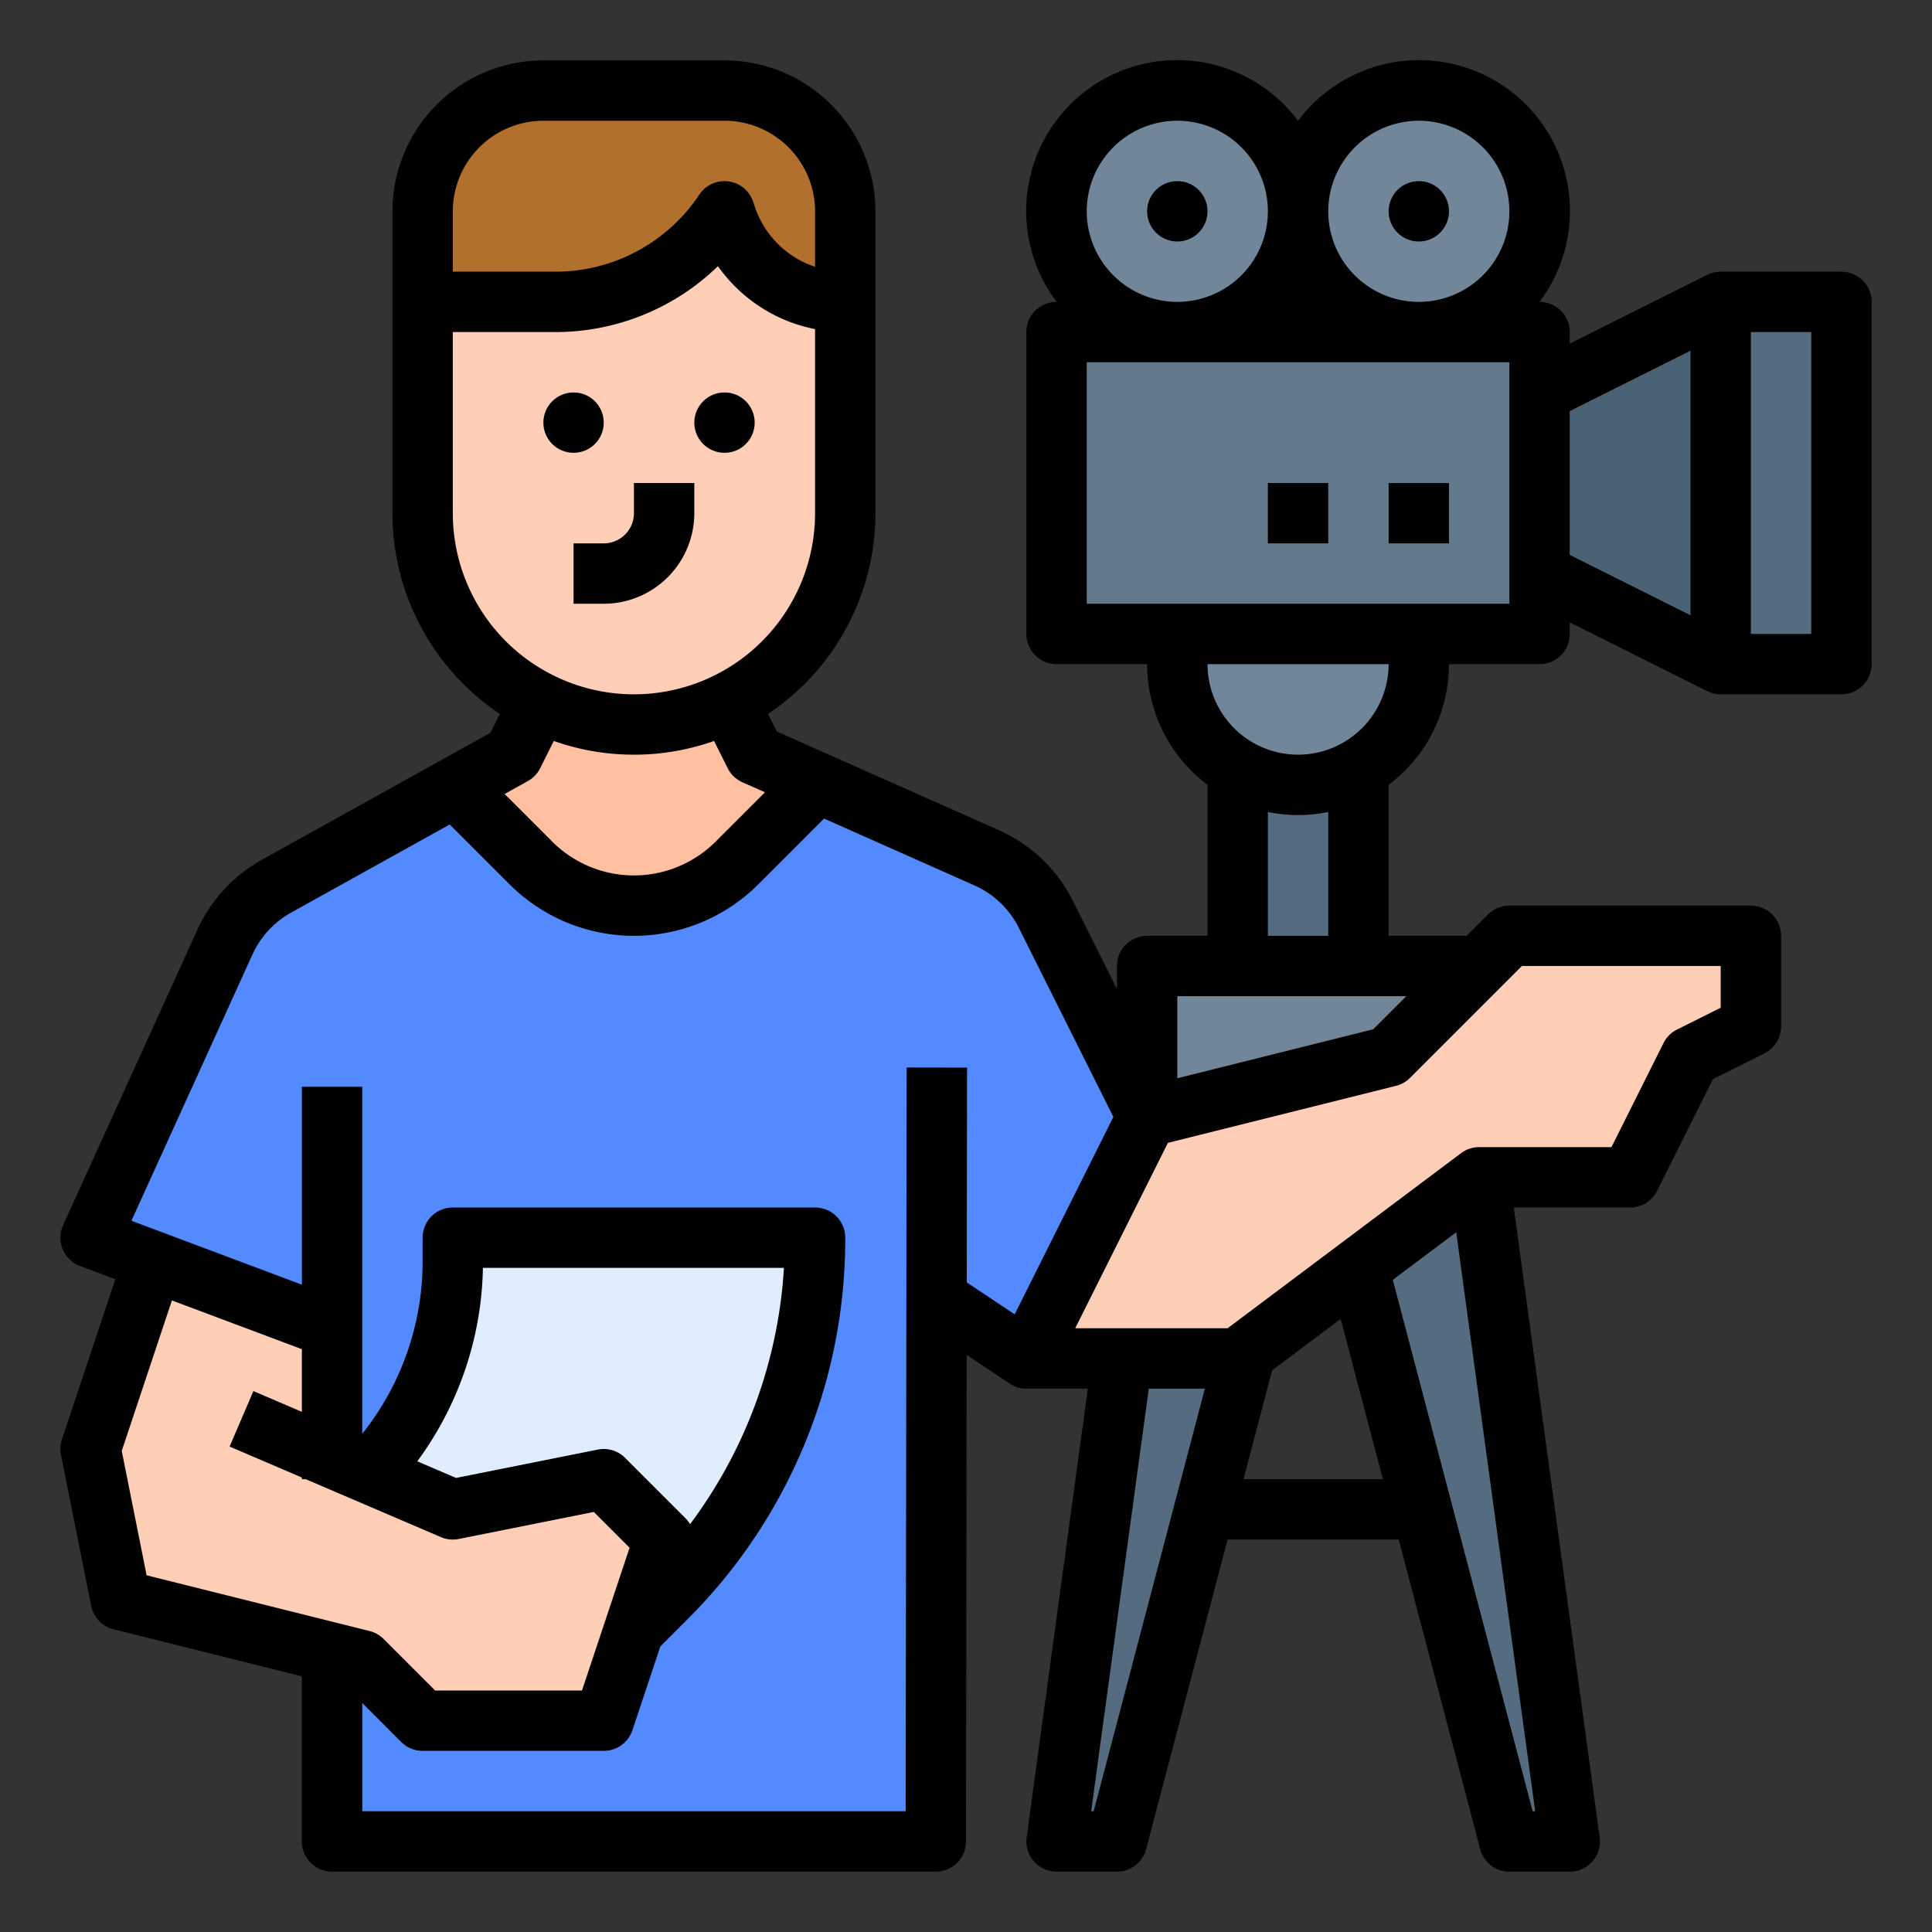 <svg id="filled_outline" height="512" viewBox="0 0 512 512" width="512" xmlns="http://www.w3.org/2000/svg" data-name="filled outline"><rect x="0" y="0" width="512" height="512" fill="#333333" stroke="none"/><path d="m392 312 24 176h-16l-46.316-176z" fill="#556c80"/><path d="m304 256h88v48h-88z" fill="#718799"/><path d="m304 296-32 64-23.72-15.82-.08-.05-.2 143.87h-160v-136l-26.95-10.11-37.05-13.89 35.63-78.39a31.977 31.977 0 0 1 13.59-14.73l47.35-26.31 15.43-8.57 8-16h48l8 16 16.61 7.39 44.9 19.95a31.973 31.973 0 0 1 15.62 14.93z" fill="#548aff"/><path d="m272 360h56l64-48h40l16-32 16-8v-24h-64l-32 32-64 16z" fill="#ffceb6"/><path d="m216.61 207.39-21.3 21.3a38.628 38.628 0 0 1 -54.62 0l-20.12-20.12 15.43-8.57 8-16h48l8 16z" fill="#ffbfa1"/><path d="m96 392a81.941 81.941 0 0 0 24-57.941v-6.059h96v0a135.196 135.196 0 0 1 -39.598 95.598l-8.402 8.402z" fill="#e0edff"/><path d="m280 88h128v80h-128z" fill="#62798c"/><circle cx="312" cy="56" fill="#718799" r="32"/><circle cx="376" cy="56" fill="#718799" r="32"/><g fill="#556c80"><path d="m408 152 48 24h32v-96h-32l-48 24z"/><path d="m328 200h32v56h-32z"/><path d="m297.455 360-17.455 128h16l33.684-128z"/></g><path d="m456 176v-96l-48 24v48z" fill="#4b6275"/><path d="m40.593 334.221-16.593 49.779 8 40 64 16 16 16h48l16-48-16-16-40 8-32-13.714v-34.286z" fill="#ffceb6"/><path d="m224 56v80a56 56 0 0 1 -56 56h-0a56 56 0 0 1 -56-56v-80z" fill="#ffceb6"/><path d="m112 80h35.156a53.896 53.896 0 0 0 44.844-24l.411 1.232a33.298 33.298 0 0 0 31.589 22.768v-24a32 32 0 0 0 -32-32h-48a32 32 0 0 0 -32 32z" fill="#b1712c"/><path d="m312 168h64a0 0 0 0 1 0 0v8a32 32 0 0 1 -32 32 32 32 0 0 1 -32-32v-8a0 0 0 0 1 0 0z" fill="#718799"/><path d="m152 144v16h8a24.027 24.027 0 0 0 24-24v-8h-16v8a8.009 8.009 0 0 1 -8 8z"/><circle cx="152" cy="112" r="8"/><circle cx="192" cy="112" r="8"/><circle cx="312" cy="56" r="8"/><circle cx="376" cy="56" r="8"/><path d="m368 128h16v16h-16z"/><path d="m336 128h16v16h-16z"/><path d="m488 72h-32a7.999 7.999 0 0 0 -3.578.845l-36.422 18.211v-3.056a8 8 0 0 0 -8-8h-.022a39.983 39.983 0 1 0 -63.978-47.972 39.983 39.983 0 1 0 -63.978 47.972h-.022a8 8 0 0 0 -8 8v80a8 8 0 0 0 8 8h24a39.962 39.962 0 0 0 16 31.978v40.022h-16a8 8 0 0 0 -8 8v6.112l-11.71-23.42a40.09 40.09 0 0 0 -19.532-18.665l-58.886-26.172-2.331-4.661a63.986 63.986 0 0 0 28.459-53.194v-80a40.046 40.046 0 0 0 -40-40h-48a40.046 40.046 0 0 0 -40 40v80a63.986 63.986 0 0 0 28.459 53.194l-2.507 5.014-60.611 33.674a40.267 40.267 0 0 0 -16.989 18.414l-35.634 78.394a8.001 8.001 0 0 0 4.475 10.801l9.374 3.515-14.155 42.464a8.004 8.004 0 0 0 -.255 4.099l8 40a8.001 8.001 0 0 0 5.904 6.192l49.94 12.485v43.754a8 8 0 0 0 8 8h160a8 8 0 0 0 8-7.989l.175-128.946 11.387 7.592a7.998 7.998 0 0 0 4.438 1.344h16.289l-16.216 118.919a8 8 0 0 0 7.927 9.081h16a8 8 0 0 0 7.736-5.964l21.589-82.036h45.35l21.588 82.036a8 8 0 0 0 7.736 5.964h16a8 8 0 0 0 7.927-9.081l-22.762-166.919h30.835a8 8 0 0 0 7.155-4.422l14.808-29.615 13.615-6.808a8 8 0 0 0 4.422-7.155v-24a8 8 0 0 0 -8-8h-64a8.001 8.001 0 0 0 -5.657 2.343l-5.657 5.657h-20.686v-40.022a39.962 39.962 0 0 0 16-31.978h24a8 8 0 0 0 8-8v-3.056l36.422 18.211a7.999 7.999 0 0 0 3.578.845h32a8 8 0 0 0 8-8v-96a8 8 0 0 0 -8-8zm-112-40a24 24 0 1 1 -24 24 24.027 24.027 0 0 1 24-24zm-88 24a24 24 0 1 1 24 24 24.027 24.027 0 0 1 -24-24zm-168 0a24.027 24.027 0 0 1 24-24h48a24.027 24.027 0 0 1 24 24v14.708a25.27 25.27 0 0 1 -16-16.004l-.41-1.231a8 8 0 0 0 -14.246-1.91 45.805 45.805 0 0 1 -38.188 20.438h-27.155zm0 80v-48h27.155a61.763 61.763 0 0 0 43.106-17.466 41.235 41.235 0 0 0 25.738 16.678v48.788a48 48 0 0 1 -96 0zm48 64a63.693 63.693 0 0 0 21.237-3.637l3.607 7.215a8.004 8.004 0 0 0 3.906 3.733l5.971 2.654-13.065 13.065a30.627 30.627 0 0 1 -43.313 0l-12.616-12.616 6.157-3.421a7.993 7.993 0 0 0 3.271-3.416l3.607-7.215a63.693 63.693 0 0 0 21.237 3.637zm-135.738 184.514 13.295-39.886 34.443 12.916v16.61l-12.849-5.507-6.303 14.706 19.151 8.208v.439h1.025l35.824 15.353a8.008 8.008 0 0 0 4.721.492l35.802-7.161 9.476 9.477-12.612 37.839h-38.921l-13.656-13.657a8.002 8.002 0 0 0 -3.717-2.104l-59.089-14.772zm150.611 19.415a7.98 7.98 0 0 0 -1.216-1.586l-16-16a8.001 8.001 0 0 0 -7.227-2.188l-37.563 7.513-10.283-4.407a89.2 89.2 0 0 0 17.395-51.261h79.774a126.023 126.023 0 0 1 -24.881 67.929zm57.406-121.027-.268 197.098h-144.011v-28.686l10.343 10.343a8.001 8.001 0 0 0 5.657 2.343h48a8.001 8.001 0 0 0 7.59-5.47l7.403-22.209 7.067-7.066a142.262 142.262 0 0 0 41.94-101.255 8 8 0 0 0 -8-8h-96a8 8 0 0 0 -8 8v6.059a73.369 73.369 0 0 1 -16 45.92v-91.979h-16v52.456l-45.174-16.94 32.091-70.599a24.156 24.156 0 0 1 10.192-11.048l42.072-23.373 15.849 15.849a46.627 46.627 0 0 0 65.94-0l17.417-17.417 39.873 17.721a24.054 24.054 0 0 1 11.719 11.198l25.077 50.154-26.158 52.317-12.696-8.464.077-56.929zm49.555 197.098h-.668l15.273-112h14.87zm39.703-88 7.591-28.845 18.163-13.622 11.176 42.467zm76.631 88-37.061-140.83 16.806-12.604 20.923 153.434zm-2.854-224h52.687v11.056l-11.578 5.789a8 8 0 0 0 -3.577 3.578l-13.789 27.578h-35.056a8.001 8.001 0 0 0 -4.8 1.6l-61.867 46.4h-40.389l24.566-49.131 60.431-15.108a8.002 8.002 0 0 0 3.717-2.104zm-39.403 16.776-51.91 12.977v-21.754h60.687zm-11.91-24.776h-16v-32.805a40.157 40.157 0 0 0 16 0zm-8-48a24.027 24.027 0 0 1 -24-24h48a24.027 24.027 0 0 1 -24 24zm56-40h-112v-64h112zm16-51.056 32-16v70.111l-32-16zm64 59.056h-16v-80h16z"/></svg>